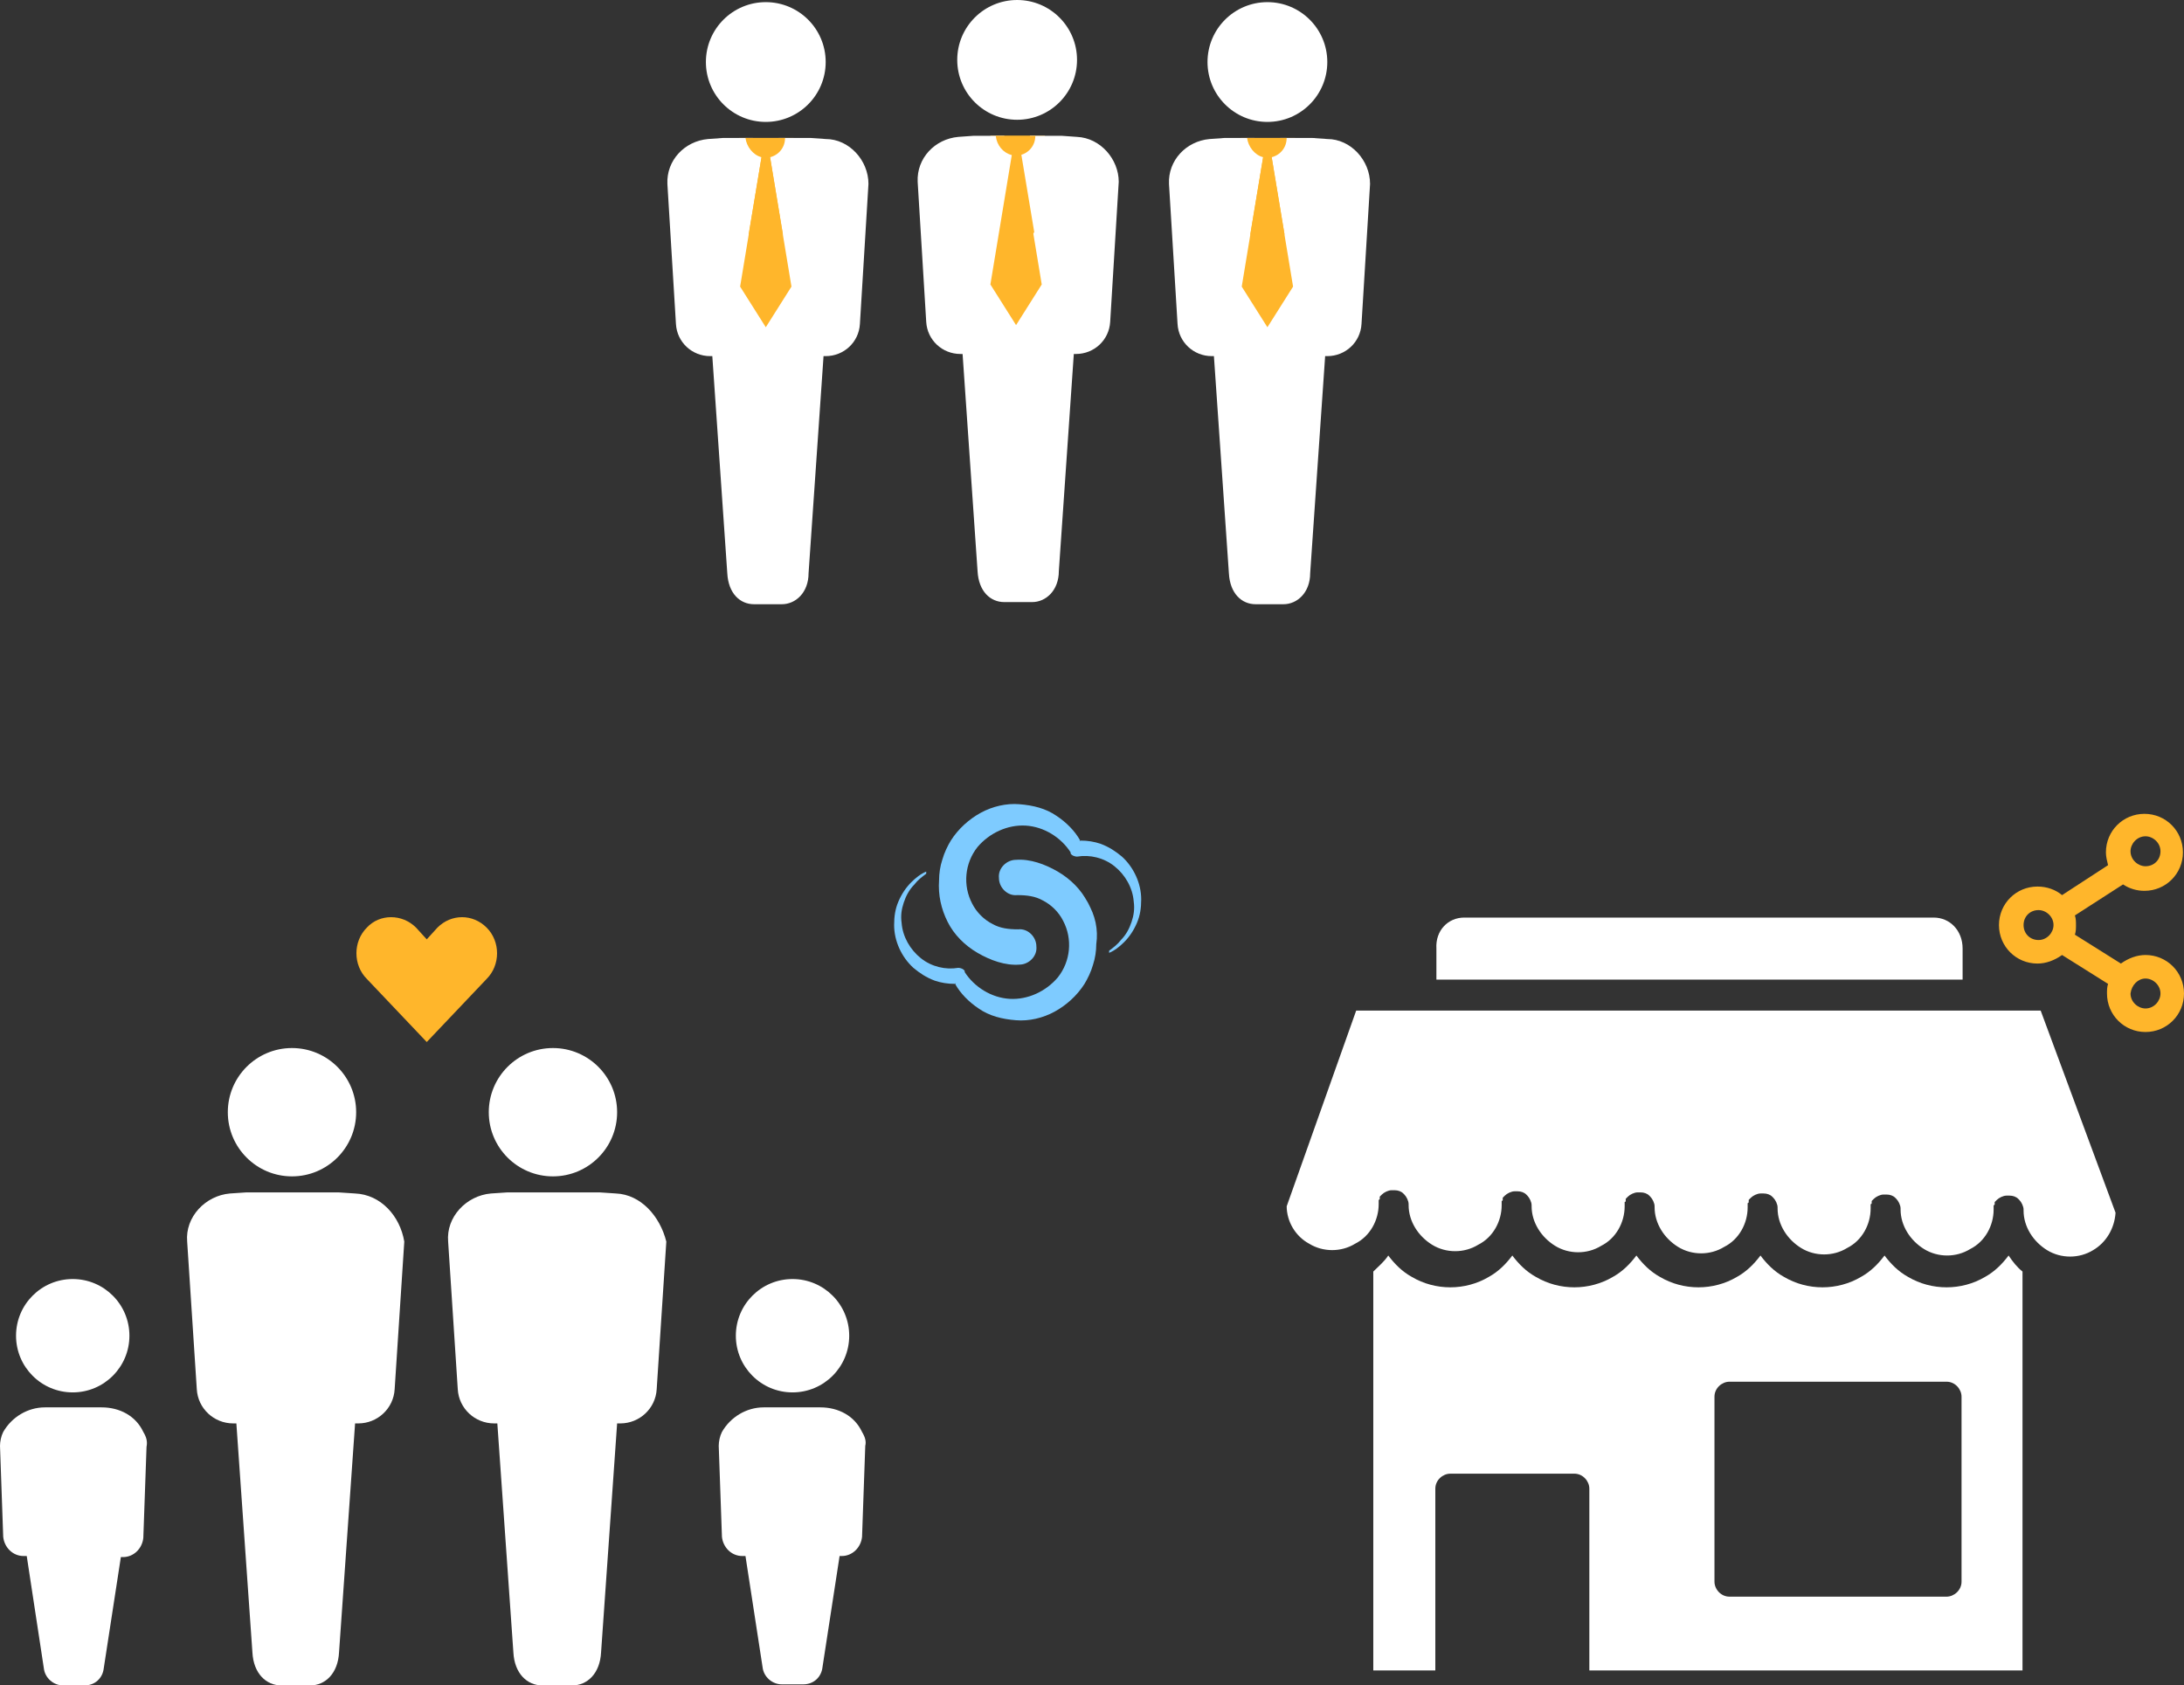 <?xml version="1.0" encoding="utf-8"?>
<!-- Generator: Adobe Illustrator 23.0.6, SVG Export Plug-In . SVG Version: 6.00 Build 0)  -->
<svg version="1.1" id="Layer_1" xmlns="http://www.w3.org/2000/svg" xmlns:xlink="http://www.w3.org/1999/xlink" x="0px" y="0px"
	 viewBox="0 0 204.2 157.6" style="enable-background:new 0 0 204.2 157.6;" xml:space="preserve">
<rect x="0" y="0" width="204.2" height="157.6" fill="#333333" stroke="none"/>
<style type="text/css">
	.st0{fill:#4C368B;}
	.st1{fill:#FFFFFF;}
	.st2{fill:#F7F7F7;}
	.st3{fill:#7ECBFF;}
	.st4{fill:#03468C;}
	.st5{fill:#F4F4F4;}
	.st6{fill:#249FBD;}
	.st7{opacity:0.86;}
	.st8{fill:#EA8D01;}
	.st9{opacity:0.3;}
	.st10{fill-rule:evenodd;clip-rule:evenodd;fill:#FFFFFF;}
	.st11{clip-path:url(#SVGID_2_);}
	.st12{opacity:3.000000e-02;}
	.st13{opacity:2.000000e-02;fill:#FFFFFF;}
	.st14{fill:#F5AB1C;}
	.st15{fill:none;}
	.st16{opacity:0.1;fill:#DEC5B2;}
	.st17{fill:#11282D;}
	.st18{fill:#F6DDBF;}
	.st19{fill:#18767F;}
	.st20{clip-path:url(#XMLID_4_);fill:#249FBD;}
	.st21{fill:#57493C;}
	.st22{fill:#E8BF9E;}
	.st23{fill:#E78468;}
	.st24{fill:#D98941;}
	.st25{fill:#2192A5;}
	.st26{fill:#F4F4F4;stroke:#F4F4F4;stroke-miterlimit:10;}
	.st27{fill:#A3CCD3;}
	.st28{fill:#FCEADE;}
	.st29{fill:#FFB62B;}
	.st30{opacity:0;fill:#BFEFF7;}
	.st31{fill:#D62C5D;}
	.st32{fill:#92CFDE;}
	.st33{opacity:0.5;fill:#606060;}
	.st34{fill:#F4F4F4;stroke:#CCCCCC;stroke-miterlimit:10;}
	.st35{opacity:0.2;fill:#DEC5B2;}
	.st36{fill:#7FBFC9;}
	.st37{fill:#985157;}
	.st38{clip-path:url(#XMLID_5_);fill:#7FBFC9;}
	.st39{opacity:0;fill:#F5AB1C;}
	.st40{fill:#2F63AD;}
	.st41{opacity:4.000000e-02;}
	.st42{fill:#3FA9F5;}
	.st43{fill-rule:evenodd;clip-rule:evenodd;}
	.st44{fill:#38296D;}
	.st45{fill-rule:evenodd;clip-rule:evenodd;fill:#F5AB1C;}
	.st46{fill:#827977;}
	.st47{fill:#7B7270;}
	.st48{fill:#D7295F;}
	.st49{clip-path:url(#SVGID_4_);}
	.st50{fill:#D9A78C;}
	.st51{fill:#F1F2F2;}
	.st52{fill:#E6E7E8;}
	.st53{fill:#EAC0A7;}
	.st54{fill:#F2D7BC;}
	.st55{fill:#2F343A;}
	.st56{fill:#A0B2BE;}
	.st57{clip-path:url(#SVGID_6_);}
	.st58{fill:#FFB62B;stroke:#FFB62B;stroke-width:3;stroke-miterlimit:10;}
	.st59{fill:#FFB62B;stroke:#FFB62B;stroke-width:2;stroke-miterlimit:10;}
	.st60{fill-rule:evenodd;clip-rule:evenodd;fill:#4C368B;}
	.st61{fill:#4387C8;}
	.st62{fill:#ECEFF1;}
	.st63{fill:#0D68A0;}
	.st64{fill:#063E60;}
	.st65{fill:#606060;}
	.st66{fill-rule:evenodd;clip-rule:evenodd;fill:#03468C;}
	.st67{opacity:0;fill:#F7F7F7;}
	.st68{fill:#3C5C99;}
	.st69{fill:#127AB4;}
	.st70{fill:#CD3632;}
	.st71{fill:#22A7E0;}
	.st72{fill:#8CB9E3;}
	.st73{fill:#54B848;}
	.st74{fill:#FFD939;}
	.st75{fill:#EF6C4B;}
	.st76{fill:#7F7F7F;}
	.st77{fill:none;stroke:#A8A8A8;stroke-width:0.75;stroke-miterlimit:10;}
	.st78{opacity:0.6;}
	.st79{fill:none;stroke:#ECEFF1;stroke-miterlimit:10;}
	.st80{opacity:0.5;fill:none;stroke:#848484;stroke-width:0.588;stroke-miterlimit:10;}
	.st81{clip-path:url(#SVGID_8_);}
	.st82{fill:#53AAD1;}
	.st83{opacity:0.5;}
	.st84{fill:#BC625D;}
	.st85{fill:#44484F;}
	.st86{fill:#DBDEDC;}
	.st87{fill:#674D2B;}
	.st88{fill:#773F36;}
	.st89{fill:url(#SVGID_9_);}
	.st90{fill:#E2E2E2;}
	.st91{fill:#DBDBDB;}
	.st92{fill:#9E9E9E;}
	.st93{fill:#D1D1D1;}
	.st94{fill:#FEBC12;}
	.st95{clip-path:url(#SVGID_11_);}
	.st96{fill:#00A784;}
	.st97{fill:#2E3135;}
	.st98{fill:#464C53;}
	.st99{opacity:0.1;fill:#E78468;}
	.st100{clip-path:url(#SVGID_13_);}
	.st101{clip-path:url(#SVGID_15_);}
	.st102{fill-rule:evenodd;clip-rule:evenodd;fill:#606161;}
	.st103{fill:#EB3D01;}
	.st104{fill:#FBBB00;}
	.st105{fill:#518EF8;}
	.st106{fill:#28B446;}
	.st107{fill:#F14336;}
	.st108{fill:url(#SVGID_16_);}
	.st109{opacity:0.2;fill:#56C7DA;enable-background:new    ;}
	.st110{fill:url(#SVGID_17_);}
	.st111{fill:url(#SVGID_18_);}
	.st112{fill:url(#SVGID_19_);}
	.st113{fill:url(#SVGID_20_);}
	.st114{fill:url(#SVGID_21_);}
	.st115{fill:#EF4743;}
	.st116{fill-rule:evenodd;clip-rule:evenodd;fill:#CCCCCC;}
	.st117{fill:#036EB1;}
	.st118{fill:#A3C53A;}
	.st119{fill:url(#SVGID_22_);}
	.st120{fill:url(#SVGID_23_);}
	.st121{fill:url(#SVGID_24_);}
	.st122{fill:url(#SVGID_25_);}
	.st123{fill:url(#SVGID_26_);}
	.st124{fill:url(#SVGID_27_);}
	.st125{fill:url(#SVGID_28_);}
	.st126{fill:url(#SVGID_29_);}
	.st127{fill:url(#SVGID_30_);}
	.st128{fill:url(#SVGID_31_);}
	.st129{fill:url(#SVGID_32_);}
	.st130{fill:url(#SVGID_33_);}
	.st131{fill:url(#SVGID_34_);}
	.st132{fill:url(#SVGID_35_);}
	.st133{fill:url(#SVGID_36_);}
	.st134{fill:url(#SVGID_37_);}
	.st135{fill:url(#SVGID_38_);}
	.st136{fill:url(#SVGID_39_);}
	.st137{clip-path:url(#SVGID_41_);}
	.st138{clip-path:url(#SVGID_43_);}
</style>
<g>
	<g>
		<path class="st3" d="M101.7,84.4c-0.6-1.2-1.6-2.2-2.8-2.9c-1.2-0.7-2.6-1.2-3.9-1.1c-0.9,0-1.7,0.8-1.6,1.7
			c0,0.9,0.8,1.7,1.7,1.6c0.9,0,1.7,0.1,2.4,0.5c0.8,0.4,1.5,1.1,1.9,1.9c0.9,1.7,0.7,3.8-0.5,5.3c-1.1,1.3-2.8,2.1-4.5,2
			c-1.7-0.1-3.3-1.1-4.2-2.5l0-0.1c-0.1-0.2-0.4-0.3-0.6-0.3c-1.2,0.2-2.5-0.1-3.5-0.9c-1-0.8-1.7-2-1.8-3.3c-0.1-0.7,0-1.3,0.2-1.9
			c0.2-0.6,0.5-1.2,1-1.7c0.3-0.4,0.7-0.7,1.1-1c0-0.1,0-0.2,0-0.2c-0.5,0.2-1,0.6-1.4,1c-0.5,0.5-0.9,1.1-1.2,1.8
			c-0.3,0.7-0.4,1.4-0.4,2.2c0,1.5,0.7,3,1.8,4c0.6,0.5,1.2,0.9,2,1.2c0.6,0.2,1.2,0.3,1.9,0.3c-0.1-0.1,0.2,0,0,0
			c0.5,0.9,1.3,1.7,2.2,2.3c1,0.7,2.2,1,3.5,1.1c1.2,0.1,2.5-0.2,3.6-0.8c1.1-0.6,2.1-1.5,2.8-2.6c0.3-0.5,0.6-1.1,0.8-1.8
			c0.2-0.6,0.3-1.3,0.3-1.9C102.7,86.9,102.4,85.6,101.7,84.4C101.1,83.3,102.4,85.6,101.7,84.4C101.1,83.3,102.4,85.6,101.7,84.4z"
			/>
		<path class="st3" d="M88.6,86.2c0.6,1.2,1.6,2.2,2.8,2.9c1.2,0.7,2.6,1.2,3.9,1.1c0.9,0,1.7-0.8,1.6-1.7c0-0.9-0.8-1.7-1.7-1.6
			c-0.9,0-1.7-0.1-2.4-0.5c-0.8-0.4-1.5-1.1-1.9-1.9c-0.9-1.7-0.7-3.8,0.5-5.3c1.1-1.3,2.8-2.1,4.5-2c1.7,0.1,3.3,1.1,4.2,2.5l0,0.1
			c0.1,0.2,0.4,0.3,0.6,0.3c1.2-0.2,2.5,0.1,3.5,0.9c1,0.8,1.7,2,1.8,3.3c0.1,0.7,0,1.3-0.2,1.9c-0.2,0.6-0.5,1.2-1,1.7
			c-0.3,0.4-0.7,0.7-1.1,1c0,0.1,0,0.2,0,0.2c0.5-0.2,1-0.6,1.4-1c0.5-0.5,0.9-1.1,1.2-1.8c0.3-0.7,0.4-1.4,0.4-2.2
			c0-1.5-0.7-3-1.8-4c-0.6-0.5-1.2-0.9-2-1.2c-0.6-0.2-1.2-0.3-1.9-0.3c0.1,0.1-0.2,0,0,0c-0.5-0.9-1.3-1.7-2.2-2.3
			c-1-0.7-2.2-1-3.5-1.1c-1.2-0.1-2.5,0.2-3.6,0.8c-1.1,0.6-2.1,1.5-2.8,2.6c-0.3,0.5-0.6,1.1-0.8,1.8c-0.2,0.6-0.3,1.3-0.3,1.9
			C87.7,83.7,88,85,88.6,86.2C89.2,87.4,88,85,88.6,86.2C89.2,87.4,88,85,88.6,86.2z"/>
	</g>
	<g>
		<g transform="translate(0,-952.362)">
			<path class="st29" d="M34.3,1039.1c-1.3,1.3-1.3,3.5,0,4.8l5.6,5.9c1.9-2,3.7-3.9,5.6-5.9c1.3-1.3,1.3-3.5,0-4.8s-3.3-1.3-4.6,0
				l-1,1.1l-1-1.1C37.6,1037.8,35.5,1037.8,34.3,1039.1z"/>
		</g>
		<g>
			<ellipse class="st1" cx="74.1" cy="124.9" rx="5.3" ry="5.3"/>
			<path class="st1" d="M80.6,133.9c-0.7-1.5-2.2-2.3-3.9-2.3h-5.3c-1.6,0-3.1,0.9-3.9,2.3c-0.2,0.4-0.3,0.9-0.3,1.3l0.3,8.5
				c0.1,1,0.9,1.8,1.9,1.8h0.3l1.6,10.4c0.1,0.9,0.9,1.6,1.8,1.6h2c1,0,1.7-0.7,1.8-1.6l1.6-10.4h0.2c1,0,1.8-0.8,1.9-1.8l0.3-8.5
				C81,134.8,80.9,134.4,80.6,133.9z"/>
			<path class="st1" d="M33.2,111.6l-1.5-0.1H23l-1.5,0.1c-2.3,0.2-4.2,2.2-4,4.5l0.9,13.8c0.1,1.8,1.6,3.2,3.4,3.2h0.3l1.5,21.4
				c0.1,2,1.3,3.1,2.7,3.1H29c1.4,0,2.6-1.1,2.7-3.1l1.5-21.4h0.3c1.8,0,3.3-1.4,3.4-3.2l0.9-13.8C37.4,113.7,35.6,111.7,33.2,111.6
				z"/>
			<ellipse class="st1" cx="27.3" cy="104" rx="6" ry="6"/>
			<ellipse class="st1" cx="6.8" cy="124.9" rx="5.3" ry="5.3"/>
			<ellipse class="st1" cx="51.7" cy="104" rx="6" ry="6"/>
			<path class="st1" d="M57.6,111.6l-1.5-0.1h-8.7l-1.5,0.1c-2.3,0.2-4.2,2.2-4,4.5l0.9,13.8c0.1,1.8,1.6,3.2,3.4,3.2h0.3l1.5,21.4
				c0.1,2,1.3,3.1,2.7,3.1h2.8c1.4,0,2.6-1.1,2.7-3.1l1.5-21.4h0.3c1.8,0,3.3-1.4,3.4-3.2l0.9-13.8
				C61.7,113.7,59.9,111.7,57.6,111.6z"/>
			<path class="st1" d="M13.4,133.9c-0.7-1.5-2.2-2.3-3.9-2.3H4.2c-1.6,0-3.1,0.9-3.9,2.3c-0.2,0.4-0.3,0.9-0.3,1.3l0.3,8.5
				c0.1,1,0.9,1.8,1.9,1.8h0.3L4.1,156c0.1,0.9,0.9,1.6,1.8,1.6h2c1,0,1.7-0.7,1.8-1.6l1.6-10.4h0.2c1,0,1.8-0.8,1.9-1.8l0.3-8.5
				C13.8,134.8,13.7,134.4,13.4,133.9z"/>
		</g>
	</g>
	<g>
		<rect x="116" y="12.9" class="st29" width="5.1" height="12.1"/>
		<rect x="92.6" y="12.7" class="st29" width="5.1" height="12.1"/>
		<rect x="69.1" y="12.9" class="st29" width="5.1" height="12.1"/>
		<g>
			<g>
				<ellipse class="st1" cx="71.6" cy="5.8" rx="5.6" ry="5.6"/>
				<path class="st1" d="M77.2,13l-1.4-0.1h-3c0,0.6-0.4,1-0.9,1.2l1.3,7.8l-1.6,2.5L70,21.9l1.3-7.8c-0.5-0.1-0.9-0.6-0.9-1.2h-2.8
					L66.2,13c-2.2,0.2-3.9,2-3.8,4.2l0.8,13.1c0.1,1.7,1.5,3,3.2,3h0.2l1.4,20.3c0.1,1.9,1.2,2.9,2.5,2.9h2.6c1.3,0,2.5-1.1,2.5-2.9
					l1.4-20.3h0.2c1.7,0,3.1-1.3,3.2-3l0.8-13.1C81.2,15,79.4,13,77.2,13z"/>
			</g>
			<g>
				<ellipse class="st1" cx="95.1" cy="5.6" rx="5.6" ry="5.6"/>
				<path class="st1" d="M100.7,12.8l-1.4-0.1h-3c0,0.6-0.4,1-0.9,1.2l1.3,7.8l-1.6,2.5l-1.6-2.5l1.3-7.8c-0.5-0.1-0.9-0.6-0.9-1.2
					H91l-1.4,0.1c-2.2,0.2-3.9,2-3.8,4.2l0.8,13.1c0.1,1.7,1.5,3,3.2,3h0.2l1.4,20.3c0.1,1.9,1.2,2.9,2.5,2.9h2.6
					c1.3,0,2.5-1.1,2.5-2.9l1.4-20.3h0.2c1.7,0,3.1-1.3,3.2-3l0.8-13.1C104.6,14.9,102.9,12.9,100.7,12.8z"/>
			</g>
			<g>
				<ellipse class="st1" cx="118.5" cy="5.8" rx="5.6" ry="5.6"/>
				<path class="st1" d="M124.1,13l-1.4-0.1h-3c0,0.6-0.4,1-0.9,1.2l1.3,7.8l-1.6,2.5l-1.6-2.5l1.3-7.8c-0.5-0.1-0.9-0.6-0.9-1.2
					h-2.8l-1.4,0.1c-2.2,0.2-3.9,2-3.8,4.2l0.8,13.1c0.1,1.7,1.5,3,3.2,3h0.2l1.4,20.3c0.1,1.9,1.2,2.9,2.5,2.9h2.6
					c1.3,0,2.5-1.1,2.5-2.9l1.4-20.3h0.2c1.7,0,3.1-1.3,3.2-3l0.8-13.1C128.1,15,126.3,13,124.1,13z"/>
			</g>
		</g>
		<path class="st29" d="M71.2,14.7l-2,12.1l2.4,3.8l2.4-3.8l-2-12.1c0.8-0.2,1.4-0.9,1.4-1.8h-3.7C69.8,13.7,70.4,14.5,71.2,14.7z"
			/>
		<path class="st29" d="M94.6,14.5l-2,12.1l2.4,3.8l2.4-3.8l-2-12.1c0.8-0.2,1.4-0.9,1.4-1.8h-3.7C93.2,13.6,93.8,14.3,94.6,14.5z"
			/>
		<path class="st29" d="M118.1,14.7l-2,12.1l2.4,3.8l2.4-3.8l-2-12.1c0.8-0.2,1.4-0.9,1.4-1.8h-3.7
			C116.7,13.7,117.3,14.5,118.1,14.7z"/>
	</g>
	<g>
		<g>
			<path class="st1" d="M136.9,85.8h43.9c1.5,0,2.7,1.2,2.7,2.9v2.9h-49.2v-2.9C134.2,87,135.4,85.8,136.9,85.8z"/>
			<path class="st1" d="M126.8,94.5h64l7,18.9c-0.1,1.5-0.9,2.8-2.1,3.5c-1.3,0.8-3,0.8-4.3,0c-1.3-0.8-2.2-2.2-2.2-3.7
				c0,0,0-0.1,0-0.1c0-0.3-0.2-0.7-0.4-0.9c0,0-0.1-0.1-0.1-0.1c0,0,0,0,0,0c-0.2-0.2-0.5-0.3-0.8-0.3c-0.1,0-0.2,0-0.3,0
				c0,0,0,0,0,0c-0.3,0-0.7,0.2-0.9,0.4c0,0,0,0,0,0c0,0-0.1,0.1-0.1,0.1c0,0,0,0,0,0c0,0-0.1,0.1-0.1,0.1c0,0,0,0,0,0
				c0,0,0,0,0,0.1c0,0,0,0,0,0.1c0,0,0,0,0,0c0,0,0,0.1-0.1,0.1c0,0,0,0,0,0c0,0,0,0.1,0,0.1c0,0,0,0,0,0c0,0,0,0.1,0,0.1
				c0,0,0,0,0,0c0,0,0,0.1,0,0.1c0,0,0,0.1,0,0.1c0,1.5-0.8,3-2.2,3.7c-1.3,0.8-3,0.8-4.3,0c-1.3-0.8-2.2-2.2-2.2-3.7
				c0,0,0-0.1,0-0.1c0-0.3-0.2-0.7-0.4-0.9c0,0-0.1-0.1-0.1-0.1c0,0,0,0,0,0c-0.2-0.2-0.5-0.3-0.8-0.3c-0.1,0-0.2,0-0.3,0
				c0,0,0,0,0,0c-0.3,0-0.7,0.2-0.9,0.4c0,0,0,0,0,0c0,0-0.1,0.1-0.1,0.1c0,0,0,0,0,0c0,0-0.1,0.1-0.1,0.1c0,0,0,0,0,0
				c0,0,0,0,0,0.1c0,0,0,0,0,0.1c0,0,0,0,0,0c0,0,0,0.1-0.1,0.1c0,0,0,0,0,0c0,0,0,0.1,0,0.1c0,0,0,0,0,0c0,0,0,0.1,0,0.1
				c0,0,0,0,0,0c0,0,0,0.1,0,0.1c0,0,0,0.1,0,0.1c0,1.5-0.8,3-2.2,3.7c-1.3,0.8-3,0.8-4.3,0c-1.3-0.8-2.2-2.2-2.2-3.7
				c0,0,0-0.1,0-0.1c0-0.3-0.2-0.7-0.4-0.9c0,0-0.1-0.1-0.1-0.1c0,0,0,0,0,0c-0.2-0.2-0.5-0.3-0.8-0.3c-0.1,0-0.2,0-0.3,0
				c0,0,0,0,0,0c-0.3,0-0.7,0.2-0.9,0.4c0,0,0,0,0,0c0,0-0.1,0.1-0.1,0.1c0,0,0,0,0,0c0,0-0.1,0.1-0.1,0.1c0,0,0,0,0,0
				c0,0,0,0,0,0.1c0,0,0,0,0,0.1c0,0,0,0,0,0c0,0,0,0.1-0.1,0.1c0,0,0,0,0,0c0,0,0,0.1,0,0.1c0,0,0,0,0,0c0,0,0,0.1,0,0.1
				c0,0,0,0,0,0c0,0,0,0.1,0,0.1c0,0,0,0.1,0,0.1c0,1.5-0.8,3-2.2,3.7c-1.3,0.8-3,0.8-4.3,0c-1.3-0.8-2.2-2.2-2.2-3.7
				c0,0,0-0.1,0-0.1c0-0.3-0.2-0.7-0.4-0.9c0,0-0.1-0.1-0.1-0.1c0,0,0,0,0,0c-0.2-0.2-0.5-0.3-0.8-0.3c-0.1,0-0.2,0-0.3,0
				c0,0,0,0,0,0c-0.3,0-0.7,0.2-0.9,0.4c0,0,0,0,0,0c0,0-0.1,0.1-0.1,0.1c0,0,0,0,0,0c0,0-0.1,0.1-0.1,0.1c0,0,0,0,0,0
				c0,0,0,0,0,0.1c0,0,0,0,0,0.1c0,0,0,0,0,0c0,0,0,0.1-0.1,0.1c0,0,0,0,0,0c0,0,0,0.1,0,0.1c0,0,0,0,0,0c0,0,0,0.1,0,0.1
				c0,0,0,0,0,0c0,0,0,0.1,0,0.1c0,0,0,0.1,0,0.1c0,1.5-0.8,3-2.2,3.7c-1.3,0.8-3,0.8-4.3,0c-1.3-0.8-2.2-2.2-2.2-3.7
				c0,0,0-0.1,0-0.1c0-0.3-0.2-0.7-0.4-0.9c0,0-0.1-0.1-0.1-0.1c0,0,0,0,0,0c-0.2-0.2-0.5-0.3-0.8-0.3c-0.1,0-0.2,0-0.3,0
				c0,0,0,0,0,0c-0.3,0-0.7,0.2-0.9,0.4c0,0,0,0,0,0c0,0-0.1,0.1-0.1,0.1c0,0,0,0,0,0c0,0-0.1,0.1-0.1,0.1c0,0,0,0,0,0
				c0,0,0,0,0,0.1c0,0,0,0,0,0.1c0,0,0,0,0,0c0,0,0,0.1-0.1,0.1c0,0,0,0,0,0c0,0,0,0.1,0,0.1c0,0,0,0,0,0c0,0,0,0.1,0,0.1
				c0,0,0,0,0,0c0,0,0,0.1,0,0.1c0,0,0,0.1,0,0.1c0,1.5-0.8,3-2.2,3.7c-1.3,0.8-3,0.8-4.3,0c-1.3-0.8-2.2-2.2-2.2-3.7
				c0,0,0-0.1,0-0.1c0-0.3-0.2-0.7-0.4-0.9c0,0-0.1-0.1-0.1-0.1c0,0,0,0,0,0c-0.2-0.2-0.5-0.3-0.8-0.3c-0.1,0-0.2,0-0.3,0
				c0,0,0,0,0,0c-0.3,0-0.7,0.2-0.9,0.4c0,0,0,0,0,0c0,0-0.1,0.1-0.1,0.1c0,0,0,0,0,0c0,0-0.1,0.1-0.1,0.1c0,0,0,0,0,0
				c0,0,0,0,0,0.1c0,0,0,0,0,0.1c0,0,0,0,0,0c0,0,0,0.1-0.1,0.1c0,0,0,0,0,0c0,0,0,0.1,0,0.1c0,0,0,0,0,0c0,0,0,0.1,0,0.1
				c0,0,0,0,0,0c0,0,0,0.1,0,0.1c0,0,0,0.1,0,0.1c0,1.5-0.8,3-2.2,3.7c-1.3,0.8-3,0.8-4.3,0c-1.3-0.7-2.1-2.1-2.1-3.5L126.8,94.5z"
				/>
			<g>
				<rect x="163.2" y="132" class="st30" width="17.4" height="14.4"/>
				<path class="st1" d="M187.8,117.4c-0.6,0.8-1.3,1.5-2.2,2c-2.2,1.3-5,1.3-7.2,0c-0.9-0.5-1.6-1.2-2.2-2c-0.6,0.8-1.3,1.5-2.2,2
					c-2.2,1.3-5,1.3-7.2,0c-0.9-0.5-1.6-1.2-2.2-2c-0.6,0.8-1.3,1.5-2.2,2c-2.2,1.3-5,1.3-7.2,0c-0.9-0.5-1.6-1.2-2.2-2
					c-0.6,0.8-1.3,1.5-2.2,2c-2.2,1.3-5,1.3-7.2,0c-0.9-0.5-1.6-1.2-2.2-2c-0.6,0.8-1.3,1.5-2.2,2c-2.2,1.3-5,1.3-7.2,0
					c-0.9-0.5-1.6-1.2-2.2-2c-0.4,0.6-0.9,1-1.4,1.5v37.3h5.8v-17c0-0.8,0.7-1.4,1.4-1.4h11.6c0.8,0,1.4,0.7,1.4,1.4v17h40.5v-37.3
					C188.6,118.5,188.2,118,187.8,117.4z M183.4,147.9c0,0.8-0.7,1.4-1.4,1.4h-20.3c-0.8,0-1.4-0.7-1.4-1.4v-17.3
					c0-0.8,0.7-1.4,1.4-1.4H182c0.8,0,1.4,0.7,1.4,1.4V147.9z"/>
			</g>
		</g>
		<path class="st29" d="M200.6,89.3c-0.8,0-1.6,0.3-2.3,0.8l-4.3-2.7c0.1-0.3,0.1-0.6,0.1-0.9c0-0.3,0-0.6-0.1-0.9l4.5-2.9
			c0.6,0.4,1.3,0.6,2,0.6c2,0,3.6-1.6,3.6-3.6c0-2-1.6-3.6-3.6-3.6c-2,0-3.6,1.6-3.6,3.6c0,0.4,0.1,0.8,0.2,1.2l-4.3,2.8
			c-0.6-0.5-1.4-0.8-2.3-0.8c-2,0-3.6,1.6-3.6,3.6c0,2,1.6,3.6,3.6,3.6c0.8,0,1.6-0.3,2.3-0.8l4.3,2.7c-0.1,0.3-0.1,0.6-0.1,0.9
			c0,2,1.6,3.6,3.6,3.6c2,0,3.6-1.6,3.6-3.6S202.6,89.3,200.6,89.3z M200.6,91.5c0.7,0,1.4,0.6,1.4,1.4c0,0.7-0.6,1.4-1.4,1.4
			c-0.7,0-1.4-0.6-1.4-1.4C199.3,92.1,199.9,91.5,200.6,91.5z M200.6,81c-0.7,0-1.4-0.6-1.4-1.4c0-0.7,0.6-1.4,1.4-1.4
			c0.7,0,1.4,0.6,1.4,1.4C202,80.4,201.4,81,200.6,81z M190.6,85.1c0.7,0,1.4,0.6,1.4,1.4c0,0.7-0.6,1.4-1.4,1.4s-1.4-0.6-1.4-1.4
			C189.2,85.7,189.8,85.1,190.6,85.1z"/>
	</g>
</g>
</svg>
